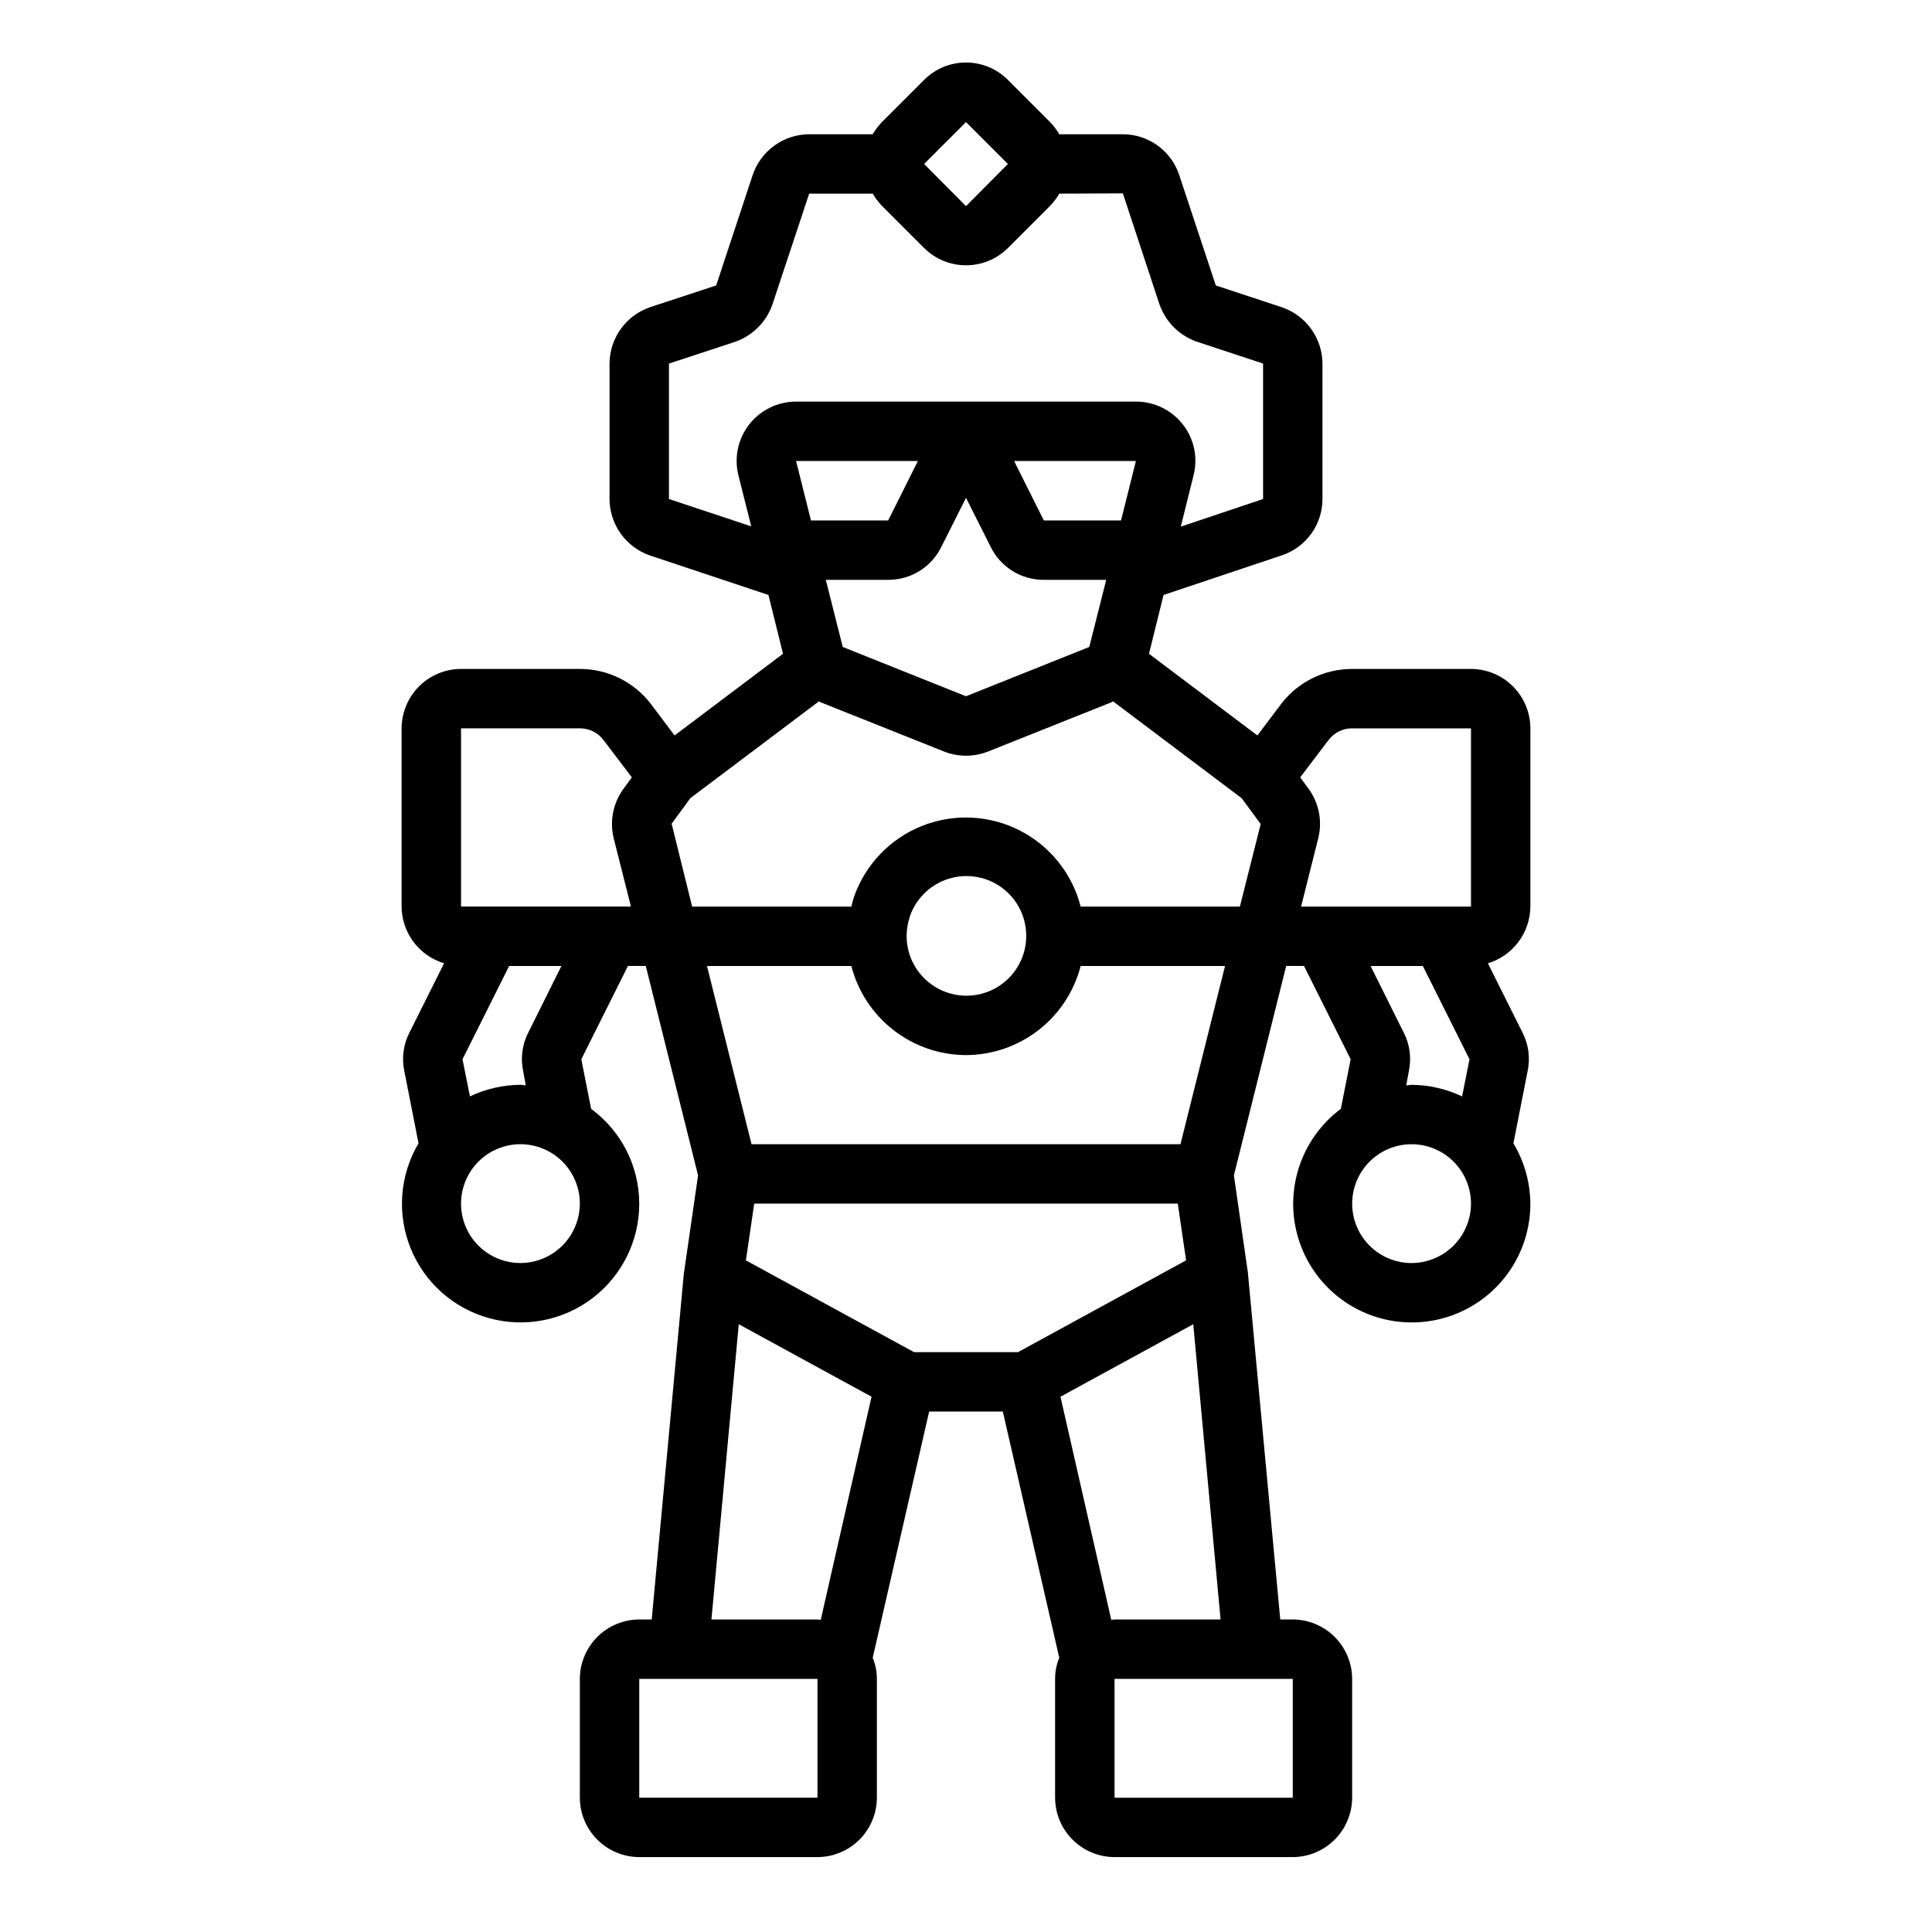 <?xml version="1.0" encoding="UTF-8"?>
<!-- Uploaded to: SVG Repo, www.svgrepo.com, Generator: SVG Repo Mixer Tools -->
<svg fill="#000000" width="800px" height="800px" version="1.1" viewBox="144 144 512 512" xmlns="http://www.w3.org/2000/svg">
 <path d="m549.57 384.25v-47.23c-0.012-4.172-1.676-8.172-4.625-11.121-2.949-2.949-6.945-4.613-11.117-4.625h-31.566c-7.391 0.023-14.348 3.484-18.816 9.367l-6.219 8.266-28.734-21.648 3.856-15.586 31.488-10.547h0.004c3.098-1.066 5.789-3.07 7.695-5.738 1.902-2.668 2.93-5.863 2.93-9.141v-35.895c-0.02-3.316-1.078-6.543-3.027-9.227-1.945-2.684-4.688-4.688-7.836-5.731l-17.398-5.746-9.758-29.441c-1.066-3.102-3.07-5.793-5.738-7.695-2.668-1.906-5.863-2.93-9.141-2.934h-16.848c-0.676-1.172-1.496-2.254-2.438-3.227l-11.18-11.18c-2.941-2.949-6.934-4.606-11.098-4.606s-8.16 1.656-11.102 4.606l-11.18 11.18c-0.941 0.973-1.762 2.055-2.438 3.227h-16.848c-3.305 0.016-6.523 1.062-9.207 2.996-2.68 1.934-4.691 4.656-5.75 7.789l-9.684 29.285-17.477 5.746h0.004c-3.133 1.062-5.852 3.074-7.785 5.754-1.934 2.68-2.981 5.898-3 9.203v35.895c0.012 3.297 1.051 6.504 2.969 9.184 1.918 2.68 4.621 4.699 7.734 5.773l31.41 10.469 3.856 15.586-28.734 21.648-6.219-8.266h0.004c-4.469-5.883-11.426-9.344-18.812-9.367h-31.566c-4.172 0.012-8.172 1.676-11.121 4.625-2.949 2.949-4.613 6.949-4.625 11.121v47.23c0.023 3.379 1.129 6.664 3.156 9.371 2.027 2.703 4.863 4.691 8.102 5.664l-9.211 18.422c-1.574 3.109-2.047 6.664-1.34 10.074l3.777 19.207 0.004 0.004c-5.004 8.438-5.777 18.73-2.098 27.824 3.68 9.094 11.395 15.945 20.859 18.531 9.461 2.586 19.59 0.605 27.383-5.352 7.793-5.961 12.359-15.215 12.344-25.023-0.02-9.922-4.754-19.242-12.754-25.113l-2.598-13.145 12.359-24.719h4.723l13.855 55.496-3.777 26.137-8.504 91.551h-3.305c-4.172 0.012-8.168 1.676-11.117 4.625-2.953 2.949-4.613 6.945-4.625 11.117v31.488c0.012 4.172 1.672 8.172 4.625 11.121 2.949 2.949 6.945 4.613 11.117 4.625h47.23c4.172-0.012 8.172-1.676 11.121-4.625 2.949-2.949 4.613-6.949 4.625-11.121v-31.488c0-1.914-0.375-3.812-1.102-5.586l14.957-65.262h19.523l14.957 65.258-0.004 0.004c-0.727 1.773-1.102 3.672-1.102 5.586v31.488c0.016 4.172 1.676 8.172 4.625 11.121 2.953 2.949 6.949 4.613 11.121 4.625h47.23c4.172-0.012 8.172-1.676 11.121-4.625 2.949-2.949 4.613-6.949 4.625-11.121v-31.488c-0.012-4.172-1.676-8.168-4.625-11.117-2.949-2.949-6.949-4.613-11.121-4.625h-3.305l-8.582-91.945-3.699-25.742 13.855-55.496h4.723l12.359 24.719-2.598 13.145c-8.738 6.523-13.469 17.109-12.504 27.969 0.969 10.859 7.496 20.445 17.25 25.32 9.75 4.875 21.336 4.348 30.602-1.395 9.27-5.742 14.898-15.879 14.875-26.781-0.047-5.633-1.598-11.148-4.488-15.98l3.777-19.207 0.004-0.004c0.707-3.41 0.238-6.965-1.34-10.074l-9.211-18.422c3.238-0.973 6.078-2.961 8.102-5.664 2.027-2.707 3.133-5.992 3.156-9.371zm-267.65 94.465c-4.176 0-8.18-1.66-11.133-4.609-2.953-2.953-4.609-6.961-4.609-11.133 0-4.176 1.656-8.184 4.609-11.133 2.953-2.953 6.957-4.613 11.133-4.613s8.18 1.66 11.133 4.613c2.953 2.949 4.613 6.957 4.613 11.133-0.016 4.168-1.676 8.168-4.625 11.117-2.953 2.949-6.949 4.613-11.121 4.625zm0.707-50.934 0.707 3.856c-0.473 0-0.945-0.156-1.418-0.156l0.004 0.004c-4.633 0.035-9.199 1.082-13.383 3.07l-1.969-9.84 12.359-24.719h13.855l-8.816 17.711c-1.574 3.109-2.047 6.664-1.34 10.074zm24.008-61.637 4.566 18.105h-45.023v-47.23h31.566c2.453 0 4.766 1.168 6.219 3.148l7.477 9.84-2.125 2.914v-0.004c-2.82 3.789-3.805 8.641-2.676 13.227zm93.367-189.79 11.098 11.098-11.098 11.18-11.102-11.18zm-57.469 80.137c-2.981 3.832-4.027 8.832-2.832 13.539l3.387 13.461-21.809-7.242v-35.895l17.477-5.746v-0.004c4.715-1.629 8.406-5.348 9.996-10.074l9.684-29.207h16.848c0.676 1.172 1.496 2.258 2.438 3.231l11.18 11.18v-0.004c2.949 2.934 6.941 4.578 11.102 4.578 4.156 0 8.148-1.645 11.098-4.578l11.18-11.18v0.004c0.941-0.973 1.762-2.059 2.438-3.231l16.848-0.078 9.684 29.363c1.629 4.715 5.348 8.406 10.074 9.996l17.398 5.746v35.895l-21.805 7.32 3.387-13.617-0.004 0.004c1.191-4.684 0.145-9.656-2.832-13.461-2.988-3.832-7.578-6.07-12.438-6.062h-90.059c-4.856-0.008-9.449 2.231-12.438 6.062zm36.844 41.172c2.93 0.012 5.809-0.797 8.301-2.344 2.492-1.547 4.5-3.762 5.789-6.394l6.535-12.992 6.535 12.988-0.004 0.004c1.293 2.633 3.297 4.848 5.789 6.394 2.492 1.547 5.371 2.356 8.305 2.344h16.531l-4.488 17.789-32.668 13.066-32.668-13.066-4.488-17.789zm-20.469-15.742-3.938-15.742h32.273l-7.871 15.742zm61.715 0-7.871-15.742h32.273l-3.938 15.742zm-59.984 338.49h-47.23v-31.488h47.23zm39.359-196.8h0.004c6.961-0.02 13.723-2.352 19.219-6.625 5.5-4.273 9.426-10.246 11.164-16.988h38.258l-11.809 47.23h-113.67l-11.809-47.23h38.258c1.738 6.742 5.668 12.715 11.164 16.988 5.5 4.273 12.258 6.606 19.223 6.625zm-15.742-31.488c0.012-1.789 0.305-3.57 0.867-5.273 1.742-5.055 5.914-8.887 11.098-10.199 5.18-1.312 10.676 0.074 14.613 3.691 3.938 3.613 5.789 8.973 4.922 14.246-0.867 5.273-4.332 9.758-9.219 11.926-4.887 2.164-10.539 1.723-15.027-1.176-4.492-2.898-7.219-7.867-7.254-13.215zm-22.75 181.14c-0.316 0-0.551-0.078-0.867-0.078h-28.102l7.242-78.246 35.188 19.207zm52.27-70.926h-27.551l-44.555-24.324 2.203-15.035h112.25l2.203 15.035zm24.719 70.926-13.461-59.117 35.188-19.207 7.242 78.246h-28.102c-0.316 0-0.551 0.078-0.867 0.078zm48.098 15.664v31.488h-47.23v-31.488zm-14.012-204.67h-42.195c-2.246-8.762-8.164-16.133-16.234-20.219-8.07-4.09-17.512-4.496-25.906-1.121-8.395 3.375-14.926 10.207-17.922 18.742-0.281 0.852-0.52 1.719-0.707 2.598h-42.195l-5.434-21.965 4.961-6.769 34.086-25.664c0.156 0.078 0.234 0.156 0.395 0.234l32.746 13.066v0.008c3.746 1.469 7.906 1.469 11.652 0l32.746-13.066c0.156-0.078 0.234-0.156 0.395-0.234l34.086 25.664 5.039 6.848zm45.5 94.465c-4.176 0-8.18-1.66-11.133-4.609-2.953-2.953-4.609-6.961-4.609-11.133 0-4.176 1.656-8.184 4.609-11.133 2.953-2.953 6.957-4.613 11.133-4.613s8.18 1.66 11.133 4.613c2.953 2.949 4.613 6.957 4.613 11.133-0.016 4.168-1.676 8.168-4.625 11.117-2.953 2.949-6.949 4.613-11.121 4.625zm-2.047-61.008-8.816-17.711h13.855l12.359 24.719-1.969 9.84c-4.184-1.988-8.75-3.035-13.383-3.07-0.473 0-0.945 0.156-1.418 0.156l0.707-3.856 0.004-0.004c0.707-3.41 0.238-6.965-1.34-10.074zm17.793-33.457h-45.027l4.566-18.184h-0.004c1.113-4.527 0.16-9.312-2.598-13.066l-2.203-2.992 7.477-9.84h0.004c1.453-1.98 3.762-3.148 6.219-3.148h31.566z"/>
</svg>